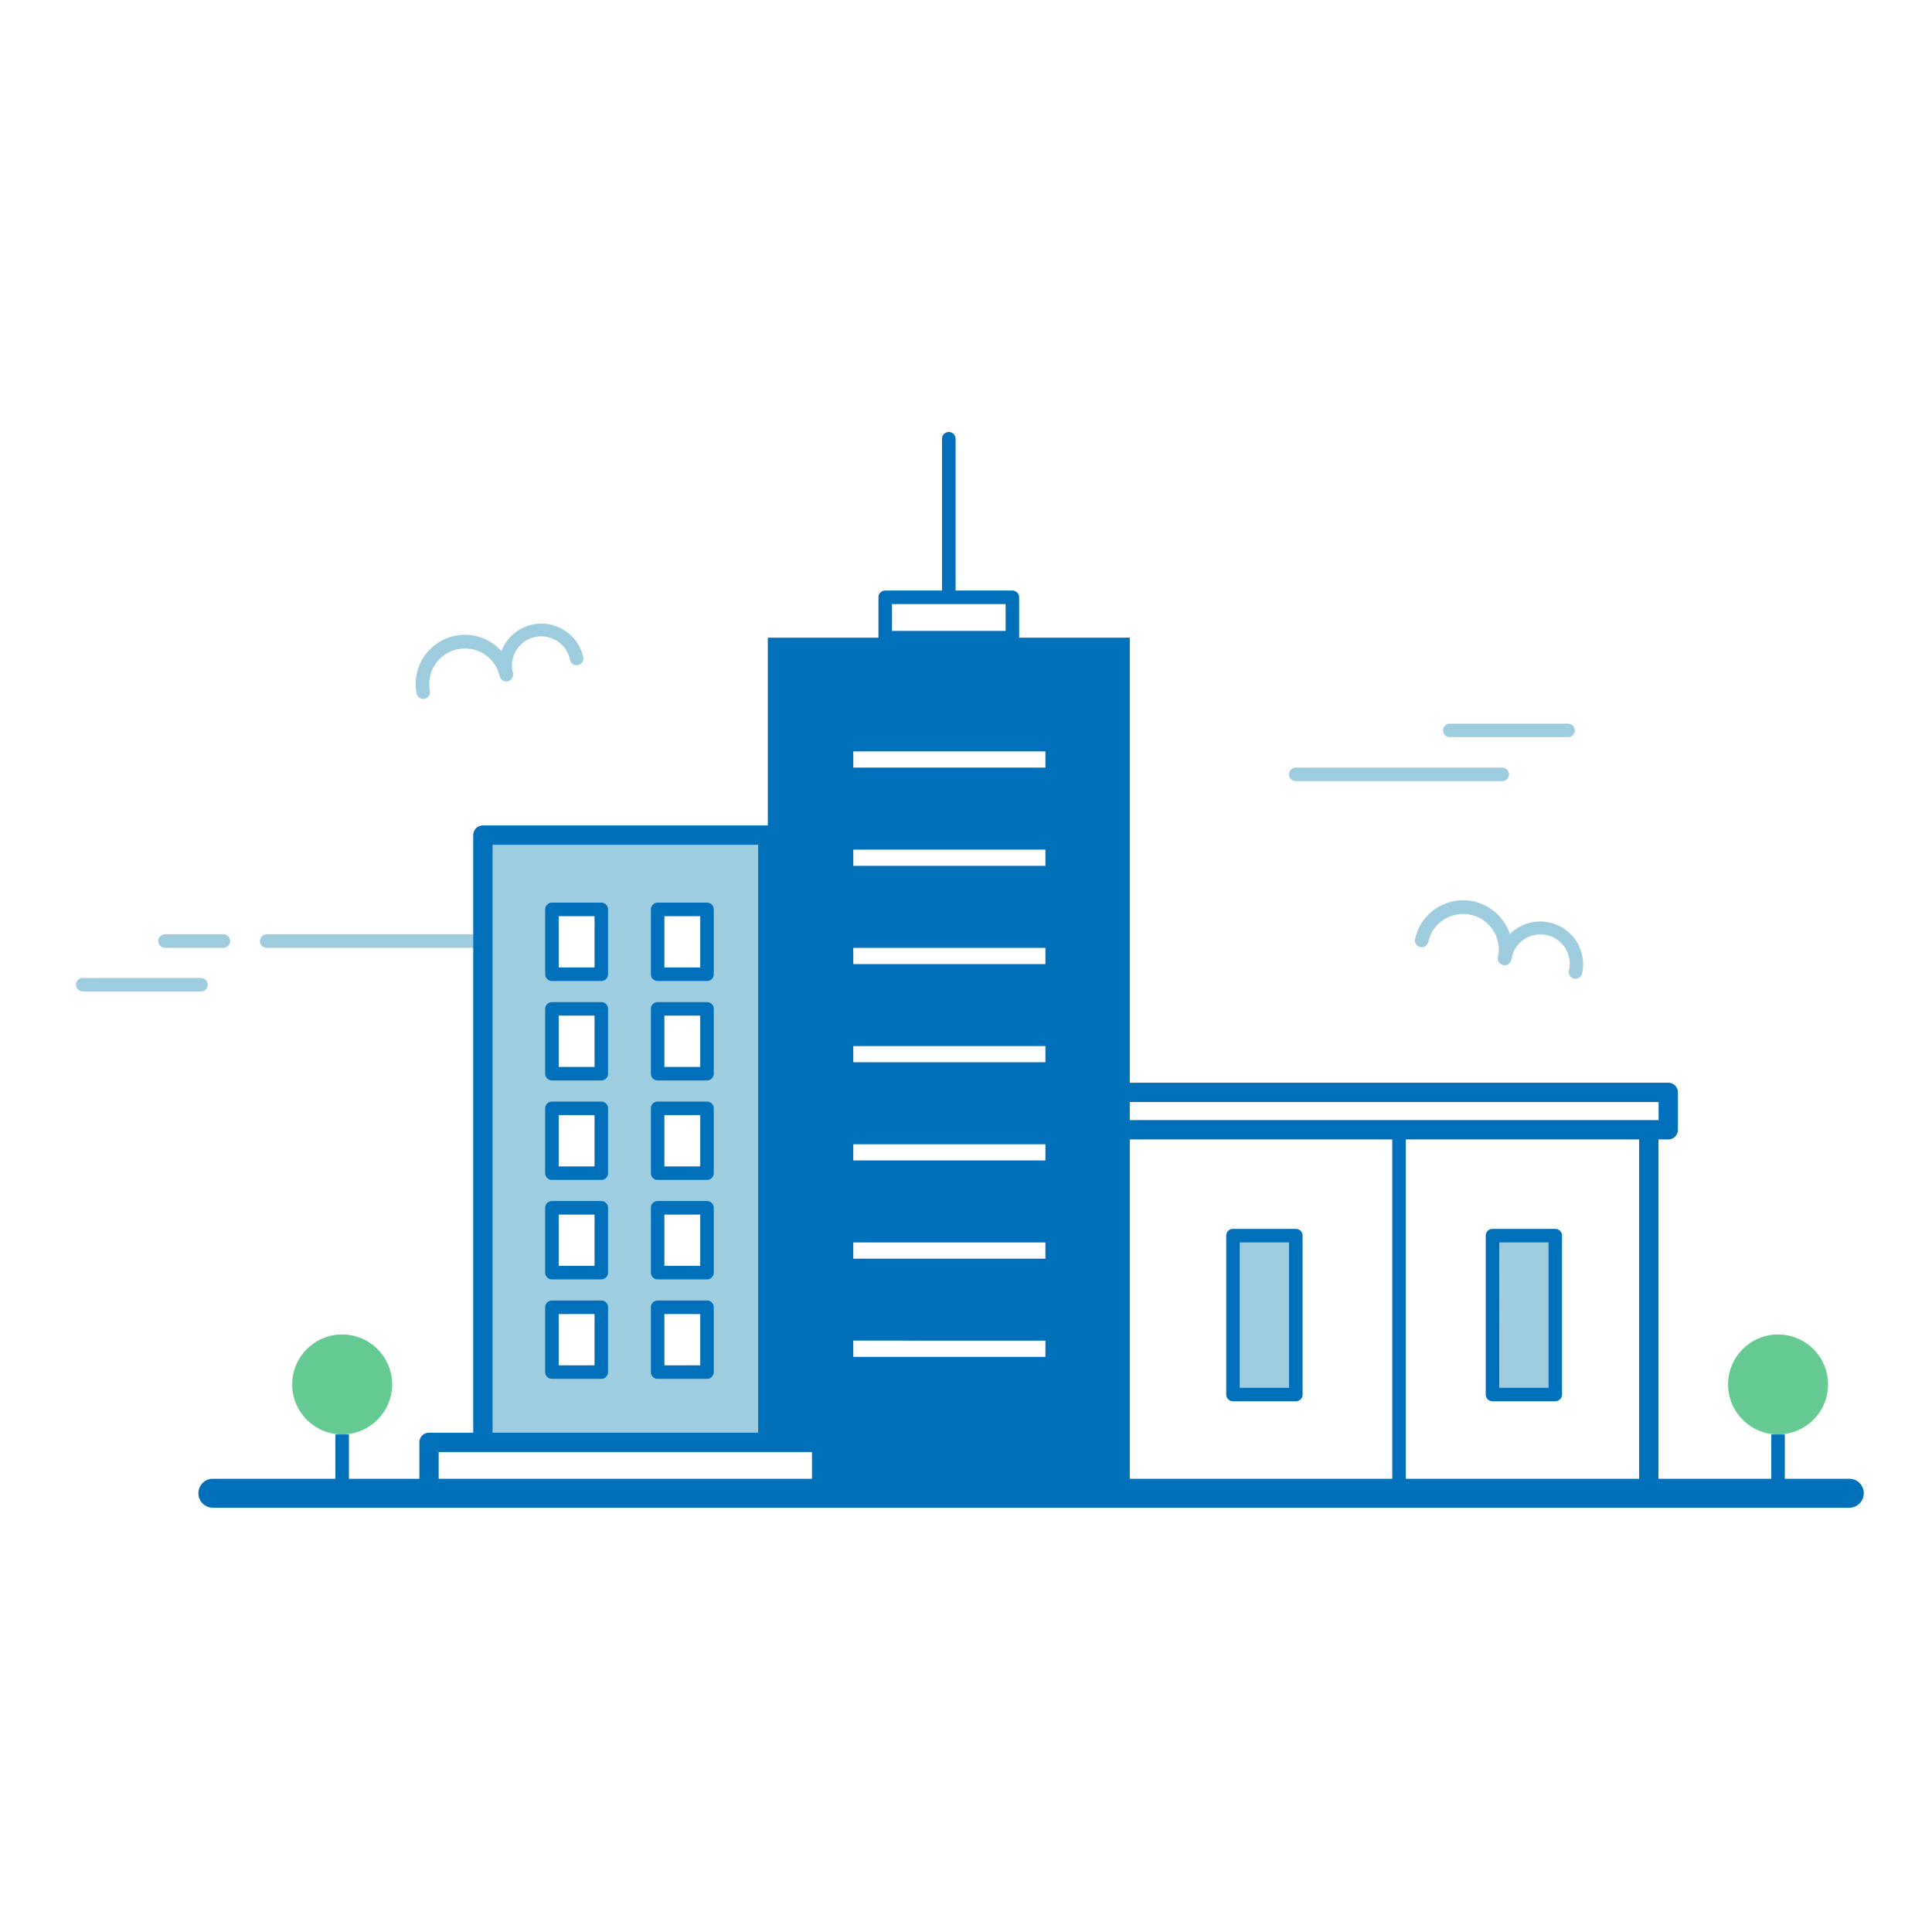 <svg xmlns="http://www.w3.org/2000/svg" xmlns:xlink="http://www.w3.org/1999/xlink" viewBox="0 0 1000 1000" xmlns:v="https://vecta.io/nano"><g fill="#9fcde0"><path d="M397.42 746.58H249.94V432.26h147.48zm-86.19-275.87h-25.55v33.55h25.55zm54.71 0h-25.55v33.55h25.55zm-54.71 51.48h-25.55v33.55h25.55zm54.71 0h-25.55v33.55h25.55zm-54.71 51.49h-25.55v33.55h25.55zm54.71 0h-25.55v33.55h25.55zm-54.71 51.48h-25.55v33.55h25.55zm54.71 0h-25.55v33.55h25.55zm-54.71 51.49h-25.55v33.54h25.55zm54.71 0h-25.55v33.54h25.55zM104 513.18H42.84a3.5 3.5 0 0 1 0-7H104a3.5 3.5 0 1 1 0 7z"/><path d="M115.61 490.58H85.42a3.5 3.5 0 0 1 0-7h30.19a3.5 3.5 0 0 1 0 7zm134.33 0H138.06a3.5 3.5 0 0 1 0-7h111.88a3.5 3.5 0 0 1 0 7zm527.61-86.27H670.71a3.5 3.5 0 0 1 0-7h106.84a3.5 3.5 0 0 1 0 7zm34.06-22.75h-61.16a3.5 3.5 0 0 1 0-7h61.16a3.5 3.5 0 0 1 0 7zM638.19 639.57h32.52v82.23h-32.52zm134.33 0h32.52v82.23h-32.52zM219.06 361.75a3.5 3.5 0 0 1-3.43-2.79 25.47 25.47 0 0 1 49.87-10.37 3.5 3.5 0 0 1-6.85 1.43 18.47 18.47 0 0 0-36.16 7.52 3.49 3.49 0 0 1-3.43 4.21z"/><path d="M261.88 351.86a3.51 3.51 0 0 1-3.43-2.79 22.18 22.18 0 0 1 43.43-9 3.503 3.503 0 1 1-6.86 1.42 15.173 15.173 0 1 0-29.71 6.18 3.54 3.54 0 0 1-3.43 4.22zm516.91 147.76a3.82 3.82 0 0 1-.75-.08 3.5 3.5 0 0 1-2.67-4.17 18.471 18.471 0 0 0-36.1-7.84 3.5 3.5 0 1 1-6.84-1.49 25.471 25.471 0 0 1 49.78 10.82 3.51 3.51 0 0 1-3.42 2.76z"/><path d="M815.5 506.6a3.82 3.82 0 0 1-.75-.08 3.5 3.5 0 0 1-2.68-4.16 15.18 15.18 0 1 0-29.66-6.45 3.5 3.5 0 1 1-6.84-1.48 22.17 22.17 0 1 1 43.34 9.41 3.49 3.49 0 0 1-3.41 2.76z"/></g><g fill="#66cb92"><circle cx="177.1" cy="716.58" r="25.87"/><circle cx="920.32" cy="716.58" r="25.87"/></g><g fill="#0070ba"><path d="M957.16 765.4h-33.34v-22.95h-7v22.95h-58.4V589.77h5.06a5 5 0 0 0 5-5v-19.35a5 5 0 0 0-5-5H584.77V330.06H527.5v-20.9a3.5 3.5 0 0 0-3.5-3.5h-29.4V227.1a3.5 3.5 0 0 0-7 0v78.56h-29.41a3.5 3.5 0 0 0-3.5 3.5v20.9h-57.27v97.2H249.94a5 5 0 0 0-5 5v309.32h-22.88a5 5 0 0 0-5 5v18.82H180.6v-22.95h-7v22.95h-63.41a7.5 7.5 0 1 0 0 15h847a7.5 7.5 0 0 0 0-15zM461.69 312.66h58.81v13.9h-58.81zM848.42 765.4H727.63V589.77h120.79zm-263.65-195h273.71v9.35H584.77zm0 19.35h135.86V765.4H584.77V589.77zm-43.66-200.83v8.39h-99.45v-8.39zm0 305v8.39h-99.45v-8.41zm0-50.83v8.39h-99.45v-8.39zm0-50.83v8.39h-99.45v-8.39zm0-50.83v8.39h-99.45v-8.39zm0-50.83v8.4h-99.45v-8.39zm-99.45-42.44v-8.39h99.45v8.39zm-186.72-10.9h137.48v304.32H254.94zm-27.88 314.32h193.23v13.82H227.06zm411.13-26.27h32.52a3.5 3.5 0 0 0 3.5-3.5v-82.24a3.5 3.5 0 0 0-3.5-3.5h-32.52a3.5 3.5 0 0 0-3.5 3.5v82.24a3.5 3.5 0 0 0 3.5 3.5zm3.5-82.24h25.52v75.24h-25.52zm130.83 82.24H805a3.5 3.5 0 0 0 3.5-3.5v-82.24a3.5 3.5 0 0 0-3.5-3.5h-32.48a3.5 3.5 0 0 0-3.5 3.5v82.24a3.5 3.5 0 0 0 3.5 3.5zm3.5-82.24h25.51v75.24H776z"/><use xlink:href="#B"/><use xlink:href="#B" x="54.71"/><use xlink:href="#B" y="51.48"/><use xlink:href="#B" x="54.71" y="51.48"/><use xlink:href="#B" y="102.97"/><path d="M365.94 570.18h-25.55a3.49 3.49 0 0 0-3.5 3.5v33.55a3.5 3.5 0 0 0 3.5 3.5h25.55a3.5 3.5 0 0 0 3.5-3.5v-33.55a3.5 3.5 0 0 0-3.5-3.5zm-3.5 33.55h-18.55v-26.55h18.55z"/><use xlink:href="#B" y="154.45"/><use xlink:href="#B" x="54.71" y="154.45"/><path d="M311.23 673.15h-25.55a3.5 3.5 0 0 0-3.5 3.5v33.54a3.5 3.5 0 0 0 3.5 3.5h25.55a3.5 3.5 0 0 0 3.5-3.5v-33.54a3.5 3.5 0 0 0-3.5-3.5zm-3.5 33.54h-18.55v-26.54h18.55zm58.21-33.54h-25.55a3.49 3.49 0 0 0-3.5 3.5v33.54a3.49 3.49 0 0 0 3.5 3.5h25.55a3.5 3.5 0 0 0 3.5-3.5v-33.54a3.5 3.5 0 0 0-3.5-3.5zm-3.5 33.54h-18.55v-26.54h18.55z"/></g><defs ><path id="B" d="M311.23 467.21h-25.55a3.5 3.5 0 0 0-3.5 3.5v33.55a3.5 3.5 0 0 0 3.5 3.5h25.55a3.5 3.5 0 0 0 3.5-3.5v-33.55a3.5 3.5 0 0 0-3.5-3.5zm-3.5 33.55h-18.55v-26.55h18.55z"/></defs></svg>